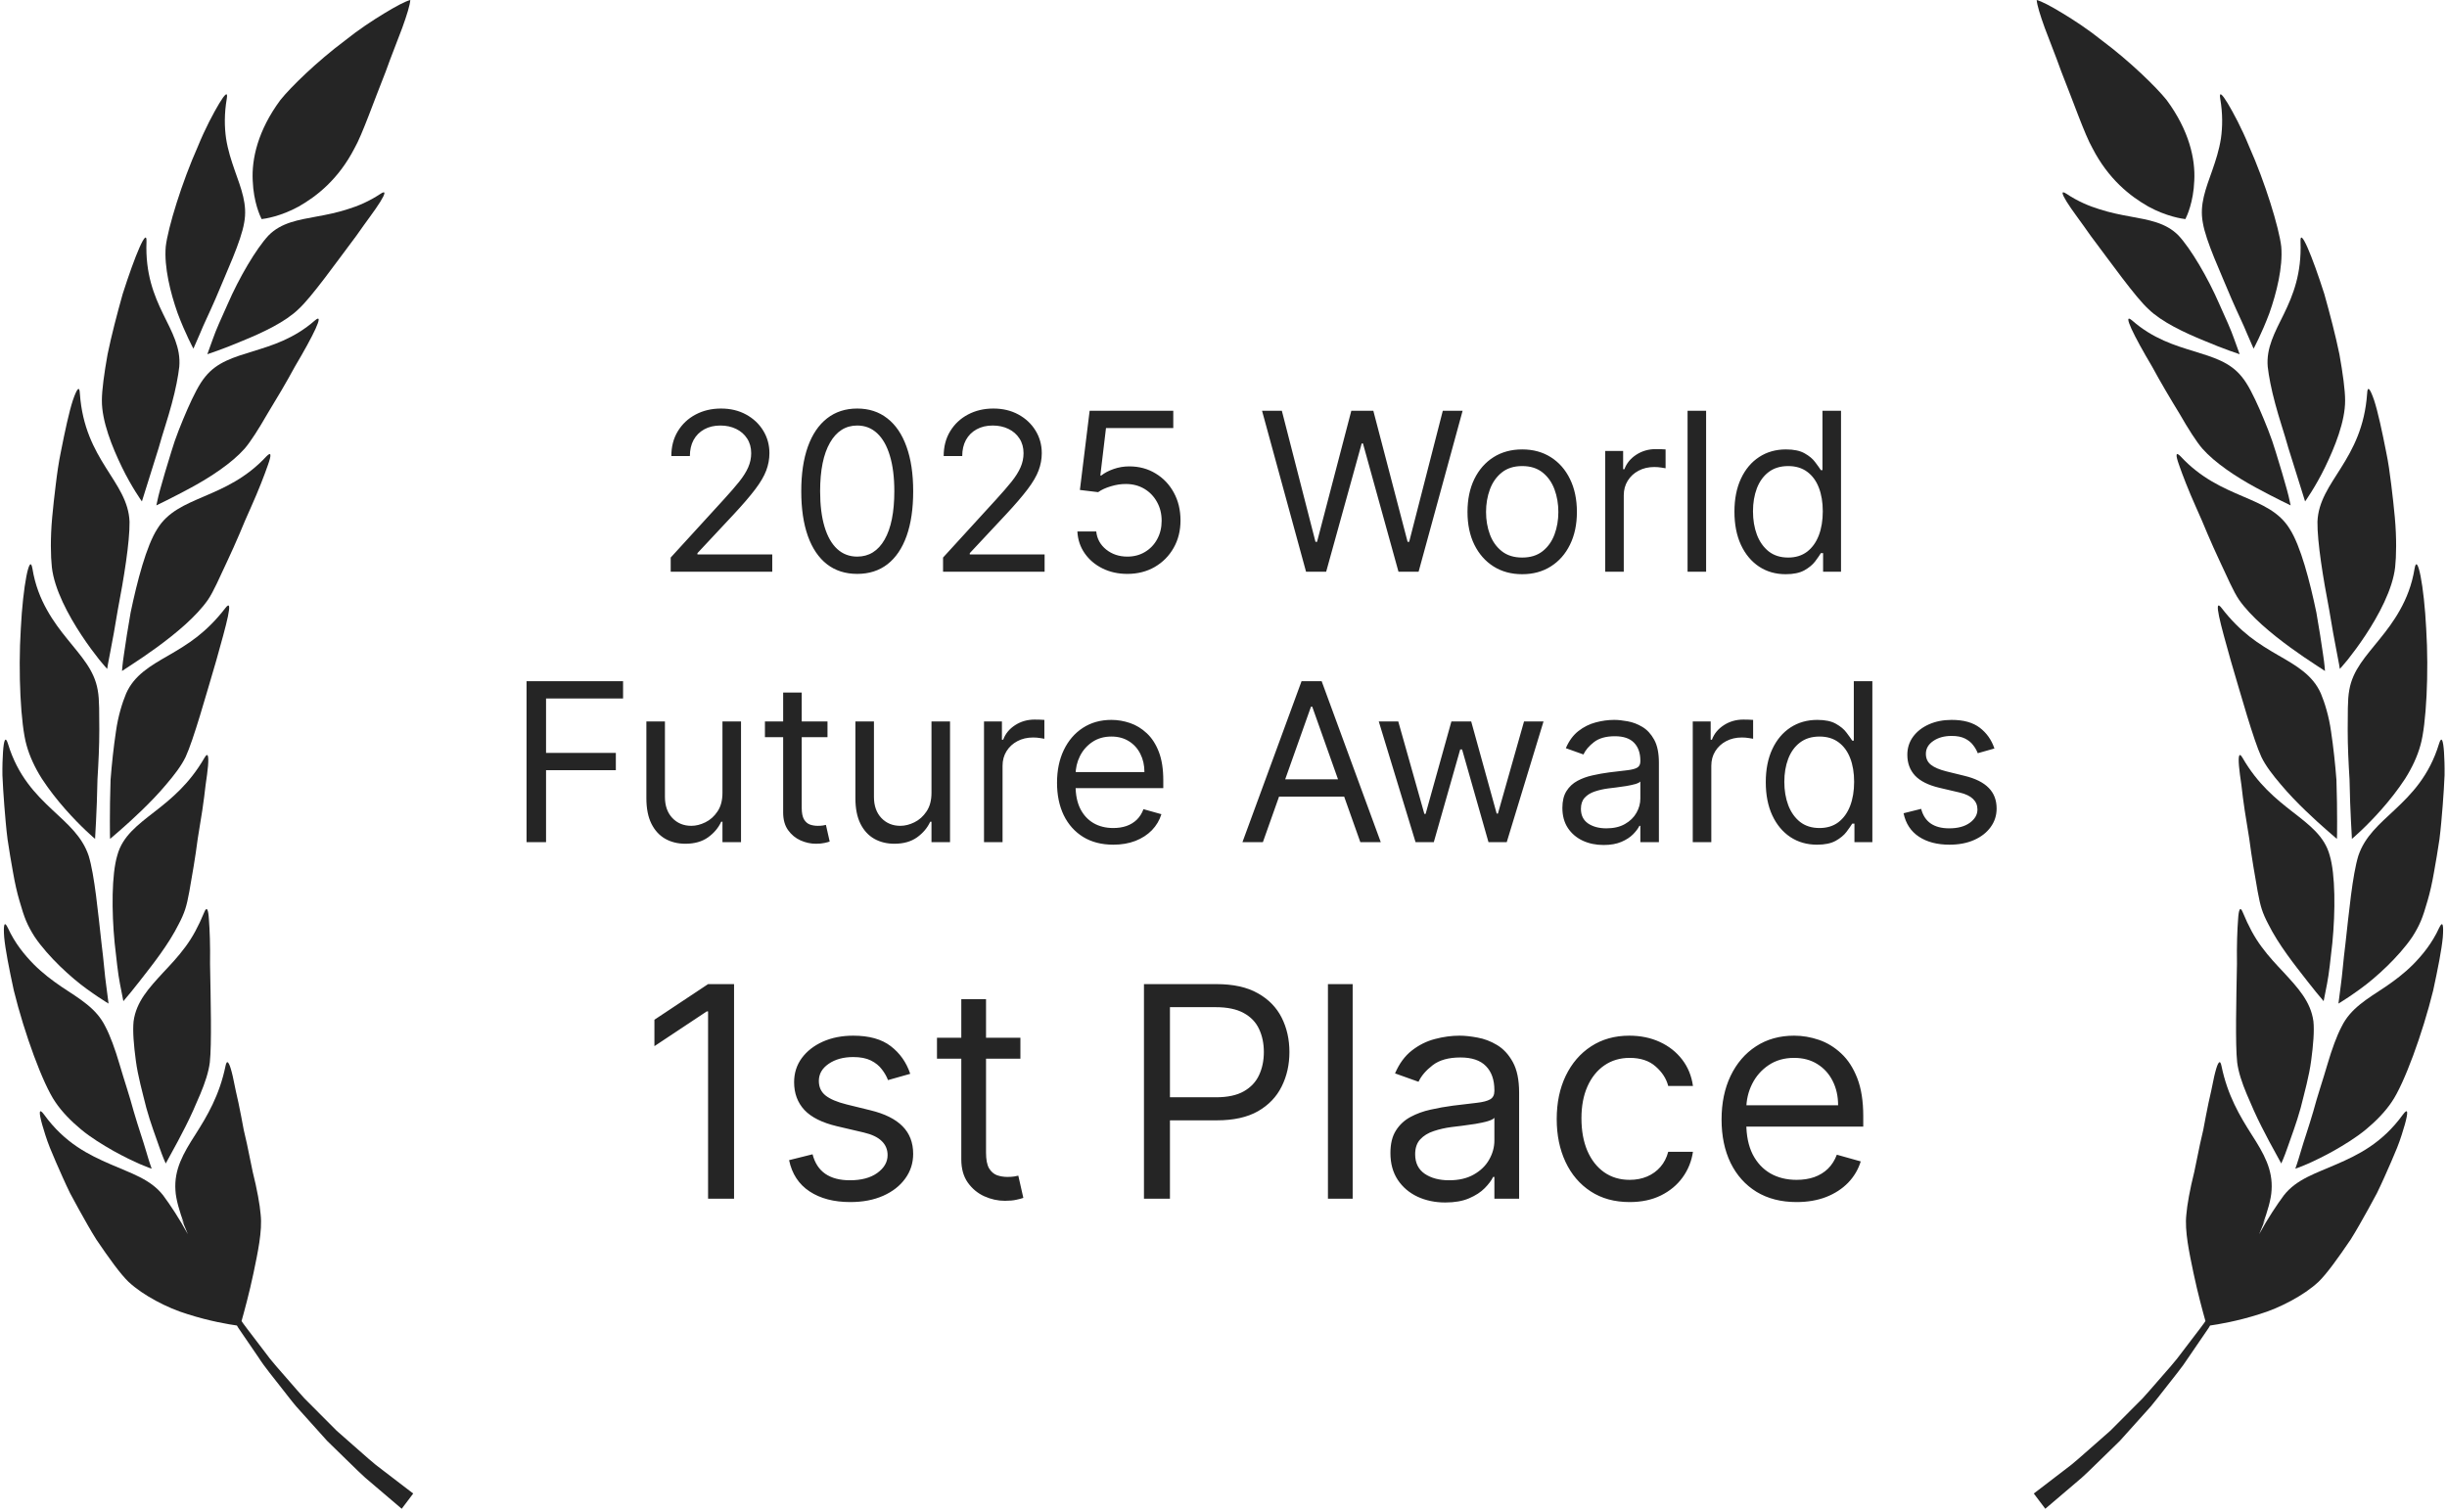 <svg width="398" height="246" viewBox="0 0 398 246" fill="none" xmlns="http://www.w3.org/2000/svg">
<g clip-path="url(#clip0_2_889)">
<path d="M36.677 173.423C35.684 178.214 33.709 181.529 31.77 184.577C29.802 187.635 28.303 190.251 28.534 193.624C28.609 195.121 29.194 197.047 29.959 199.167L29.38 198.003C29.809 198.99 30.195 199.846 30.55 200.766C29.146 198.189 27.635 195.935 26.534 194.45C24.458 191.79 21.283 190.863 17.938 189.381C14.568 187.913 10.568 186.02 7.167 181.309C6.304 180.142 6.306 180.963 6.865 182.958C7.16 183.951 7.533 185.248 8.115 186.704C8.71 188.159 9.416 189.793 10.186 191.5C10.578 192.352 10.961 193.229 11.397 194.098C11.864 194.956 12.334 195.825 12.803 196.69C13.764 198.406 14.7 200.107 15.677 201.649C17.736 204.693 19.58 207.241 20.891 208.511C22.128 209.664 23.684 210.703 25.348 211.599C27.011 212.495 28.765 213.255 30.555 213.795C34.074 214.918 37.206 215.439 38.533 215.628C38.533 215.628 38.613 215.762 38.765 216.014C38.929 216.257 39.172 216.612 39.481 217.065C40.101 217.97 40.986 219.265 42.047 220.818C43.06 222.411 44.48 224.089 45.92 225.954C46.655 226.874 47.38 227.856 48.184 228.799C49.011 229.72 49.851 230.655 50.691 231.59C51.534 232.527 52.375 233.465 53.204 234.387C54.091 235.253 54.964 236.106 55.809 236.93C57.512 238.567 59.048 240.163 60.529 241.343C63.413 243.799 65.337 245.437 65.337 245.437L67.208 242.958C67.208 242.958 65.241 241.452 62.292 239.194C60.773 238.111 59.196 236.622 57.435 235.1C56.563 234.331 55.66 233.536 54.742 232.727C53.88 231.862 53.004 230.983 52.127 230.103C51.249 229.222 50.371 228.341 49.507 227.474C48.676 226.576 47.904 225.652 47.132 224.778C45.607 223.013 44.123 221.407 43.038 219.884C41.904 218.397 40.959 217.157 40.298 216.288C39.62 215.43 39.288 214.901 39.288 214.901C39.709 213.406 40.548 210.344 41.232 207.093C41.908 203.832 42.697 200.238 42.395 197.577C42.273 196.042 41.814 193.458 41.1 190.616C40.801 189.168 40.484 187.628 40.165 186.08C39.99 185.317 39.815 184.553 39.642 183.798C39.497 183.03 39.354 182.273 39.215 181.535C38.934 180.062 38.642 178.683 38.356 177.478C38.084 176.266 37.91 175.192 37.689 174.4C37.276 172.806 36.903 172.242 36.677 173.423Z" fill="#252525"/>
<path d="M24.671 190.118C24.671 190.118 24.285 189.068 23.793 187.359C23.301 185.651 22.493 183.356 21.759 180.833C21.083 178.294 20.162 175.613 19.448 173.143C18.723 170.675 17.925 168.483 17.143 167.008C15.698 164.043 13.024 162.527 9.994 160.515C8.518 159.505 6.986 158.37 5.478 156.859C3.999 155.349 2.433 153.461 1.281 150.947C0.689 149.697 0.533 150.475 0.681 152.456C0.862 154.436 1.486 157.614 2.247 161.12C3.976 168.144 6.981 176.353 8.997 179.268C10.047 180.839 11.536 182.359 13.165 183.718C14.808 185.075 16.721 186.238 18.407 187.196C20.112 188.153 21.665 188.888 22.791 189.383C23.929 189.873 24.671 190.118 24.671 190.118Z" fill="#252525"/>
<path d="M33.203 148.441C32.277 150.676 31.323 152.467 30.139 154.048C28.986 155.622 27.712 156.962 26.526 158.221C24.231 160.724 22.161 162.925 21.725 166.15C21.566 167.749 21.755 170.017 22.093 172.528C22.422 175.04 23.177 177.722 23.802 180.235C24.487 182.732 25.356 184.969 25.921 186.62C26.486 188.273 26.957 189.268 26.957 189.268C26.957 189.268 27.316 188.611 27.899 187.542C28.503 186.458 29.315 184.961 30.153 183.294C31.006 181.621 31.812 179.809 32.571 177.994C33.339 176.173 33.931 174.393 34.128 172.814C34.45 169.852 34.27 162.645 34.162 156.778C34.211 153.813 34.108 151.201 33.981 149.581C33.888 147.955 33.64 147.337 33.203 148.441Z" fill="#252525"/>
<path d="M17.657 163.258C17.657 163.258 17.514 162.15 17.286 160.391C17.028 158.636 16.865 156.209 16.528 153.604C15.94 148.385 15.383 142.374 14.421 139.213C13.36 136.054 11.06 134.129 8.447 131.68C5.849 129.234 2.887 126.248 1.293 120.978C0.882 119.666 0.619 120.403 0.486 122.362C0.425 123.342 0.373 124.622 0.395 126.104C0.459 127.591 0.563 129.274 0.701 131.046C0.848 132.819 0.99 134.676 1.227 136.52C1.503 138.368 1.805 140.196 2.117 141.898C2.411 143.6 2.763 145.179 3.165 146.532C3.544 147.885 3.911 149.012 4.249 149.811C4.609 150.665 5.079 151.527 5.625 152.378C6.19 153.228 6.865 154.065 7.563 154.871C8.967 156.486 10.539 157.975 12.008 159.225C13.468 160.476 14.946 161.479 15.966 162.175C17.004 162.871 17.657 163.258 17.657 163.258Z" fill="#252525"/>
<path d="M33.225 123.328C30.79 127.527 27.871 129.929 25.133 132.055C22.412 134.179 19.919 136.019 19.083 139.13C18.148 142.241 18.145 148.228 18.646 153.388C18.939 155.963 19.175 158.351 19.515 160.067C19.851 161.784 20.064 162.865 20.064 162.865C20.064 162.865 20.548 162.286 21.333 161.345C22.12 160.396 23.11 159.09 24.278 157.597C25.435 156.103 26.651 154.442 27.685 152.783C28.207 151.952 28.665 151.124 29.079 150.307C29.514 149.486 29.873 148.681 30.125 147.907C30.362 147.182 30.588 146.184 30.798 145.006C30.987 143.83 31.222 142.465 31.485 141.005C31.73 139.548 31.957 137.997 32.16 136.446C32.41 134.89 32.662 133.326 32.901 131.842C33.121 130.36 33.303 128.96 33.437 127.724C33.613 126.487 33.773 125.413 33.835 124.589C33.972 122.943 33.813 122.286 33.225 123.328Z" fill="#252525"/>
<path d="M15.473 136.469C15.473 136.469 15.466 136.19 15.504 135.689C15.531 135.189 15.571 134.468 15.619 133.582C15.708 131.812 15.808 129.387 15.855 126.764C16.015 124.146 16.156 121.33 16.151 118.757C16.117 116.181 16.203 113.874 15.891 112.239C15.332 108.977 13.174 106.737 10.968 103.981C9.847 102.599 8.68 101.083 7.649 99.231C6.605 97.376 5.711 95.186 5.273 92.495C4.824 89.804 3.733 95.265 3.381 102.317C2.942 109.354 3.361 117.894 4.319 121.224C4.804 123.004 5.671 124.877 6.806 126.667C7.973 128.462 9.325 130.163 10.606 131.619C11.888 133.075 13.099 134.287 13.992 135.134C14.874 135.982 15.473 136.469 15.473 136.469Z" fill="#252525"/>
<path d="M36.637 98.939C35.138 100.881 33.625 102.36 32.087 103.572C30.54 104.782 28.956 105.72 27.454 106.594C24.411 108.337 21.834 109.842 20.519 112.805C19.896 114.29 19.203 116.495 18.857 119.003C18.48 121.505 18.181 124.281 17.982 126.869C17.895 129.462 17.873 131.862 17.872 133.612C17.876 134.486 17.881 135.2 17.882 135.693C17.881 136.187 17.912 136.463 17.912 136.463C17.912 136.463 18.487 135.966 19.422 135.161C20.356 134.346 21.628 133.206 22.979 131.903C24.331 130.599 25.763 129.131 27.014 127.633C28.298 126.132 29.49 124.599 30.196 123.124C31.476 120.35 33.469 113.227 35.182 107.422C36.815 101.601 38.103 97.021 36.637 98.939Z" fill="#252525"/>
<path d="M17.431 108.815C17.431 108.815 17.592 107.711 17.952 105.976C18.291 104.237 18.733 101.853 19.149 99.264C20.139 94.117 21.114 88.16 21.07 84.876C20.817 78.26 13.747 74.976 12.989 63.996C12.926 62.641 12.483 63.281 11.852 65.116C11.249 66.959 10.581 70.037 9.906 73.471C9.545 75.182 9.289 77.014 9.069 78.837C8.841 80.658 8.643 82.469 8.487 84.165C8.175 87.557 8.247 90.549 8.432 92.24C8.829 95.863 11.136 100.123 13.264 103.34C14.328 104.953 15.358 106.321 16.121 107.283C16.905 108.249 17.431 108.815 17.431 108.815Z" fill="#252525"/>
<path d="M25.588 86.031C23.812 88.779 22.303 94.574 21.243 99.656C20.79 102.212 20.428 104.586 20.179 106.319C19.907 108.05 19.846 109.154 19.846 109.154C19.846 109.154 20.474 108.742 21.493 108.071C22.535 107.395 23.955 106.441 25.479 105.332C28.533 103.104 31.937 100.294 33.829 97.561C34.716 96.276 35.743 93.883 37.024 91.157C37.663 89.793 38.316 88.335 38.944 86.865C39.564 85.392 40.171 83.912 40.816 82.524C42.063 79.74 43.035 77.217 43.579 75.634C44.148 74.059 44.168 73.378 43.323 74.248C36.73 81.353 28.962 80.501 25.588 86.031Z" fill="#252525"/>
<path d="M23.081 81.569C23.081 81.569 24.331 77.574 25.803 72.875C26.459 70.499 27.329 68 27.941 65.668C28.574 63.342 28.988 61.191 29.158 59.664C29.428 56.583 28.004 54.077 26.515 51.045C25.042 48.019 23.631 44.516 23.825 39.35C23.943 36.781 21.942 41.591 19.95 47.837C19.063 51.002 18.141 54.503 17.499 57.626C16.934 60.776 16.568 63.518 16.572 65.116C16.54 68.522 18.258 72.753 19.823 75.978C21.387 79.213 23.081 81.569 23.081 81.569Z" fill="#252525"/>
<path d="M51.205 52.142C47.78 55.134 44.208 56.204 41.112 57.155C38.031 58.113 35.298 58.894 33.384 61.284C32.395 62.465 31.452 64.389 30.485 66.567C29.541 68.753 28.536 71.183 27.851 73.524C27.12 75.851 26.495 78.019 26.053 79.604C25.818 80.392 25.694 81.053 25.587 81.505C25.488 81.96 25.432 82.213 25.432 82.213C25.432 82.213 27.968 81.01 31.114 79.305C34.267 77.593 37.721 75.325 39.796 72.973C40.751 71.862 42.089 69.767 43.495 67.315C44.978 64.892 46.611 62.145 47.971 59.625C50.903 54.681 52.914 50.673 51.205 52.142Z" fill="#252525"/>
<path d="M31.458 56.717C31.458 56.717 31.864 55.785 32.51 54.306C33.108 52.807 34.095 50.825 35.042 48.629C36.874 44.21 39.214 39.237 39.712 36.241C40.279 33.28 39.247 30.739 38.156 27.648C37.622 26.109 37.067 24.43 36.77 22.528C36.504 20.641 36.466 18.514 36.886 16.041C37.094 14.813 36.578 15.296 35.661 16.815C34.757 18.338 33.387 20.861 32.184 23.825C29.578 29.666 27.316 37.044 26.958 40.114C26.671 43.449 27.725 47.655 28.888 50.944C30.135 54.276 31.458 56.717 31.458 56.717Z" fill="#252525"/>
<path d="M43.675 38.303C41.671 40.448 38.892 45.163 37.01 49.51C36.039 51.67 35.125 53.661 34.606 55.175C34.062 56.679 33.72 57.626 33.72 57.626C33.72 57.626 36.349 56.767 39.478 55.43C42.698 54.121 46.419 52.374 48.563 50.278C50.673 48.349 54.619 42.791 57.961 38.349C59.545 36.066 61.064 34.117 61.857 32.815C62.661 31.522 62.81 30.917 61.896 31.524C60.055 32.747 58.247 33.516 56.505 34.045C54.792 34.596 53.17 34.921 51.617 35.201C48.535 35.776 45.749 36.192 43.675 38.303Z" fill="#252525"/>
<path d="M42.553 35.643C43.108 35.581 45.641 35.211 48.598 33.589C51.51 31.924 55.044 29.195 57.677 24.082C58.904 21.936 60.748 16.631 62.747 11.609C63.662 9.036 64.666 6.589 65.423 4.538C66.171 2.481 66.676 0.827 66.737 1.52588e-05C65.954 0.199 64.44 0.991 62.532 2.154C60.619 3.31 58.303 4.831 56.114 6.592C51.564 9.986 47.293 14.166 45.613 16.256C41.927 21.233 40.913 25.881 41.105 29.387C41.235 32.877 42.305 35.151 42.553 35.643Z" fill="#252525"/>
<path d="M361.323 173.423C362.316 178.214 364.291 181.529 366.23 184.577C368.198 187.635 369.697 190.251 369.466 193.624C369.391 195.121 368.806 197.047 368.041 199.167L368.62 198.003C368.191 198.99 367.805 199.846 367.45 200.766C368.853 198.189 370.365 195.935 371.467 194.45C373.542 191.79 376.717 190.863 380.062 189.381C383.432 187.913 387.432 186.02 390.833 181.309C391.696 180.142 391.694 180.963 391.135 182.958C390.84 183.951 390.467 185.248 389.885 186.704C389.29 188.159 388.584 189.793 387.814 191.5C387.422 192.352 387.039 193.229 386.603 194.098C386.136 194.956 385.666 195.825 385.197 196.69C384.236 198.406 383.3 200.107 382.323 201.649C380.264 204.693 378.42 207.241 377.109 208.511C375.872 209.664 374.316 210.703 372.652 211.599C370.989 212.495 369.235 213.255 367.445 213.795C363.926 214.918 360.794 215.439 359.467 215.628C359.467 215.628 359.387 215.762 359.235 216.014C359.071 216.257 358.828 216.612 358.519 217.065C357.899 217.97 357.014 219.265 355.953 220.818C354.94 222.411 353.52 224.089 352.08 225.954C351.345 226.874 350.619 227.856 349.816 228.799C348.989 229.72 348.149 230.655 347.308 231.59C346.466 232.527 345.625 233.465 344.796 234.387C343.909 235.253 343.036 236.106 342.191 236.93C340.488 238.567 338.952 240.163 337.471 241.343C334.587 243.799 332.663 245.437 332.663 245.437L330.792 242.958C330.792 242.958 332.759 241.452 335.708 239.194C337.227 238.111 338.804 236.622 340.565 235.1C341.437 234.331 342.34 233.536 343.258 232.727C344.12 231.862 344.996 230.983 345.873 230.103C346.751 229.222 347.629 228.341 348.493 227.474C349.324 226.576 350.096 225.652 350.868 224.778C352.393 223.013 353.878 221.407 354.962 219.884C356.096 218.397 357.041 217.157 357.702 216.288C358.38 215.43 358.712 214.901 358.712 214.901C358.291 213.406 357.452 210.344 356.768 207.093C356.092 203.832 355.303 200.238 355.605 197.577C355.727 196.042 356.186 193.458 356.9 190.616C357.199 189.168 357.516 187.628 357.835 186.08C358.009 185.317 358.185 184.553 358.358 183.798C358.503 183.03 358.646 182.273 358.785 181.535C359.066 180.062 359.358 178.683 359.644 177.478C359.916 176.266 360.09 175.192 360.311 174.4C360.724 172.806 361.097 172.242 361.323 173.423Z" fill="#252525"/>
<path d="M373.329 190.118C373.329 190.118 373.715 189.068 374.207 187.359C374.699 185.651 375.507 183.356 376.241 180.833C376.917 178.294 377.838 175.613 378.552 173.143C379.277 170.675 380.075 168.483 380.857 167.008C382.302 164.043 384.977 162.527 388.006 160.515C389.482 159.505 391.014 158.37 392.522 156.859C394.001 155.349 395.567 153.461 396.719 150.947C397.311 149.697 397.467 150.475 397.319 152.456C397.138 154.436 396.514 157.614 395.753 161.12C394.024 168.144 391.019 176.353 389.003 179.268C387.953 180.839 386.464 182.359 384.835 183.718C383.192 185.075 381.279 186.238 379.593 187.196C377.888 188.153 376.335 188.888 375.209 189.383C374.071 189.873 373.329 190.118 373.329 190.118Z" fill="#252525"/>
<path d="M364.797 148.441C365.723 150.676 366.677 152.467 367.861 154.048C369.014 155.622 370.288 156.962 371.474 158.221C373.769 160.724 375.839 162.925 376.275 166.15C376.434 167.749 376.245 170.017 375.907 172.528C375.578 175.04 374.823 177.722 374.198 180.235C373.513 182.732 372.644 184.969 372.079 186.62C371.514 188.273 371.043 189.268 371.043 189.268C371.043 189.268 370.684 188.611 370.101 187.542C369.497 186.458 368.685 184.961 367.847 183.294C366.994 181.621 366.188 179.809 365.43 177.994C364.661 176.173 364.069 174.393 363.872 172.814C363.55 169.852 363.73 162.645 363.838 156.778C363.789 153.813 363.892 151.201 364.019 149.581C364.112 147.955 364.36 147.337 364.797 148.441Z" fill="#252525"/>
<path d="M380.343 163.258C380.343 163.258 380.486 162.15 380.714 160.391C380.972 158.636 381.135 156.209 381.472 153.604C382.06 148.385 382.617 142.374 383.579 139.213C384.64 136.054 386.94 134.129 389.553 131.68C392.151 129.234 395.113 126.248 396.707 120.978C397.118 119.666 397.381 120.403 397.514 122.362C397.575 123.342 397.627 124.622 397.605 126.104C397.541 127.591 397.437 129.274 397.299 131.046C397.152 132.819 397.01 134.676 396.773 136.52C396.497 138.368 396.195 140.196 395.883 141.898C395.589 143.6 395.237 145.179 394.835 146.532C394.456 147.885 394.089 149.012 393.751 149.811C393.391 150.665 392.921 151.527 392.375 152.378C391.81 153.228 391.135 154.065 390.437 154.871C389.033 156.486 387.461 157.975 385.992 159.225C384.532 160.476 383.054 161.479 382.035 162.175C380.996 162.871 380.343 163.258 380.343 163.258Z" fill="#252525"/>
<path d="M364.774 123.328C367.21 127.527 370.129 129.929 372.867 132.055C375.588 134.179 378.081 136.019 378.917 139.13C379.852 142.241 379.855 148.228 379.354 153.388C379.061 155.963 378.825 158.351 378.485 160.067C378.149 161.784 377.935 162.865 377.935 162.865C377.935 162.865 377.452 162.286 376.667 161.345C375.88 160.396 374.891 159.09 373.722 157.597C372.565 156.103 371.349 154.442 370.315 152.783C369.793 151.952 369.335 151.124 368.921 150.307C368.486 149.486 368.127 148.681 367.875 147.907C367.638 147.182 367.412 146.184 367.202 145.006C367.013 143.83 366.778 142.465 366.515 141.005C366.27 139.548 366.043 137.997 365.84 136.446C365.59 134.89 365.338 133.326 365.099 131.842C364.879 130.36 364.697 128.96 364.563 127.724C364.387 126.487 364.227 125.413 364.165 124.589C364.028 122.943 364.187 122.286 364.774 123.328Z" fill="#252525"/>
<path d="M382.527 136.469C382.527 136.469 382.534 136.19 382.496 135.689C382.469 135.189 382.429 134.468 382.381 133.582C382.292 131.812 382.192 129.387 382.145 126.764C381.984 124.146 381.844 121.33 381.849 118.757C381.883 116.181 381.797 113.874 382.109 112.239C382.668 108.977 384.826 106.737 387.032 103.981C388.153 102.599 389.32 101.083 390.351 99.231C391.395 97.376 392.289 95.186 392.727 92.495C393.176 89.804 394.267 95.265 394.619 102.317C395.058 109.354 394.639 117.894 393.681 121.224C393.196 123.004 392.329 124.877 391.194 126.667C390.027 128.462 388.675 130.163 387.394 131.619C386.112 133.075 384.901 134.287 384.008 135.134C383.126 135.982 382.527 136.469 382.527 136.469Z" fill="#252525"/>
<path d="M361.363 98.939C362.862 100.881 364.375 102.36 365.913 103.572C367.46 104.782 369.044 105.72 370.545 106.594C373.589 108.337 376.166 109.842 377.481 112.805C378.104 114.29 378.796 116.495 379.143 119.003C379.52 121.505 379.819 124.281 380.018 126.869C380.105 129.462 380.127 131.862 380.128 133.612C380.124 134.486 380.119 135.2 380.118 135.693C380.119 136.187 380.088 136.463 380.088 136.463C380.088 136.463 379.513 135.966 378.578 135.161C377.644 134.346 376.372 133.206 375.021 131.903C373.669 130.599 372.237 129.131 370.986 127.633C369.702 126.132 368.51 124.599 367.804 123.124C366.524 120.35 364.531 113.227 362.818 107.422C361.185 101.601 359.897 97.021 361.363 98.939Z" fill="#252525"/>
<path d="M380.569 108.815C380.569 108.815 380.408 107.711 380.048 105.976C379.709 104.237 379.267 101.853 378.851 99.264C377.861 94.117 376.886 88.16 376.93 84.876C377.183 78.26 384.253 74.976 385.011 63.996C385.074 62.641 385.517 63.281 386.148 65.116C386.751 66.959 387.419 70.037 388.094 73.471C388.455 75.182 388.711 77.014 388.931 78.837C389.159 80.658 389.357 82.469 389.513 84.165C389.825 87.557 389.753 90.549 389.568 92.24C389.171 95.863 386.864 100.123 384.736 103.34C383.672 104.953 382.642 106.321 381.879 107.283C381.095 108.249 380.569 108.815 380.569 108.815Z" fill="#252525"/>
<path d="M372.412 86.031C374.188 88.779 375.697 94.574 376.757 99.656C377.21 102.212 377.572 104.586 377.821 106.319C378.093 108.05 378.154 109.154 378.154 109.154C378.154 109.154 377.526 108.742 376.507 108.071C375.465 107.395 374.045 106.441 372.521 105.332C369.467 103.104 366.063 100.294 364.171 97.561C363.284 96.276 362.257 93.883 360.976 91.157C360.336 89.793 359.684 88.335 359.056 86.865C358.436 85.392 357.829 83.912 357.184 82.524C355.937 79.74 354.965 77.217 354.421 75.634C353.852 74.059 353.832 73.378 354.677 74.248C361.27 81.353 369.038 80.501 372.412 86.031Z" fill="#252525"/>
<path d="M374.919 81.569C374.919 81.569 373.669 77.574 372.197 72.875C371.541 70.499 370.671 68 370.059 65.668C369.426 63.342 369.012 61.191 368.842 59.664C368.572 56.583 369.996 54.077 371.485 51.045C372.958 48.019 374.368 44.516 374.175 39.35C374.057 36.781 376.058 41.591 378.05 47.837C378.937 51.002 379.859 54.503 380.501 57.626C381.066 60.776 381.432 63.518 381.428 65.116C381.46 68.522 379.742 72.753 378.177 75.978C376.613 79.213 374.919 81.569 374.919 81.569Z" fill="#252525"/>
<path d="M346.795 52.142C350.22 55.134 353.792 56.204 356.888 57.155C359.969 58.113 362.702 58.894 364.616 61.284C365.605 62.465 366.548 64.389 367.515 66.567C368.459 68.753 369.464 71.183 370.149 73.524C370.88 75.851 371.505 78.019 371.947 79.604C372.182 80.392 372.306 81.053 372.413 81.505C372.512 81.96 372.568 82.213 372.568 82.213C372.568 82.213 370.032 81.01 366.885 79.305C363.733 77.593 360.279 75.325 358.204 72.973C357.249 71.862 355.911 69.767 354.505 67.315C353.022 64.892 351.389 62.145 350.029 59.625C347.097 54.681 345.086 50.673 346.795 52.142Z" fill="#252525"/>
<path d="M366.542 56.717C366.542 56.717 366.136 55.785 365.49 54.306C364.892 52.807 363.905 50.825 362.958 48.629C361.126 44.21 358.786 39.237 358.288 36.241C357.721 33.28 358.753 30.739 359.844 27.648C360.378 26.109 360.933 24.43 361.23 22.528C361.496 20.641 361.534 18.514 361.115 16.041C360.906 14.813 361.422 15.296 362.339 16.815C363.243 18.338 364.613 20.861 365.816 23.825C368.422 29.666 370.684 37.044 371.042 40.114C371.329 43.449 370.275 47.655 369.112 50.944C367.865 54.276 366.542 56.717 366.542 56.717Z" fill="#252525"/>
<path d="M354.325 38.303C356.329 40.448 359.108 45.163 360.99 49.51C361.961 51.67 362.875 53.661 363.394 55.175C363.938 56.679 364.28 57.626 364.28 57.626C364.28 57.626 361.651 56.767 358.521 55.43C355.302 54.121 351.581 52.374 349.437 50.278C347.327 48.349 343.381 42.791 340.039 38.349C338.455 36.066 336.936 34.117 336.143 32.815C335.339 31.522 335.19 30.917 336.104 31.524C337.945 32.747 339.753 33.516 341.495 34.045C343.208 34.596 344.83 34.921 346.383 35.201C349.465 35.776 352.251 36.192 354.325 38.303Z" fill="#252525"/>
<path d="M355.447 35.643C354.892 35.581 352.359 35.211 349.402 33.589C346.49 31.924 342.956 29.195 340.323 24.082C339.096 21.936 337.253 16.631 335.253 11.609C334.338 9.036 333.334 6.589 332.577 4.538C331.829 2.481 331.324 0.827 331.263 1.52588e-05C332.046 0.199 333.56 0.991 335.468 2.154C337.381 3.31 339.697 4.831 341.886 6.592C346.436 9.986 350.707 14.166 352.387 16.256C356.073 21.233 357.087 25.881 356.895 29.387C356.765 32.877 355.695 35.151 355.447 35.643Z" fill="#252525"/>
<path d="M109.089 93V90.699L117.731 81.239C118.745 80.131 119.581 79.168 120.237 78.349C120.893 77.523 121.379 76.747 121.694 76.023C122.018 75.29 122.18 74.523 122.18 73.722C122.18 72.801 121.958 72.004 121.515 71.331C121.081 70.658 120.484 70.138 119.725 69.771C118.967 69.405 118.115 69.222 117.169 69.222C116.163 69.222 115.285 69.43 114.535 69.848C113.794 70.257 113.218 70.832 112.809 71.574C112.409 72.315 112.208 73.185 112.208 74.182H109.191C109.191 72.648 109.545 71.301 110.252 70.142C110.96 68.983 111.923 68.079 113.142 67.432C114.369 66.784 115.745 66.46 117.271 66.46C118.805 66.46 120.164 66.784 121.349 67.432C122.534 68.079 123.463 68.953 124.136 70.053C124.809 71.152 125.146 72.375 125.146 73.722C125.146 74.685 124.971 75.626 124.622 76.547C124.281 77.459 123.684 78.477 122.832 79.602C121.988 80.719 120.816 82.082 119.316 83.693L113.436 89.983V90.188H125.606V93H109.089ZM139.426 93.358C137.5 93.358 135.859 92.834 134.504 91.785C133.149 90.729 132.113 89.199 131.397 87.196C130.681 85.185 130.324 82.756 130.324 79.909C130.324 77.079 130.681 74.663 131.397 72.66C132.122 70.649 133.162 69.115 134.517 68.058C135.88 66.993 137.517 66.46 139.426 66.46C141.335 66.46 142.967 66.993 144.322 68.058C145.686 69.115 146.725 70.649 147.441 72.66C148.166 74.663 148.528 77.079 148.528 79.909C148.528 82.756 148.17 85.185 147.454 87.196C146.738 89.199 145.703 90.729 144.348 91.785C142.993 92.834 141.352 93.358 139.426 93.358ZM139.426 90.546C141.335 90.546 142.818 89.625 143.875 87.784C144.931 85.943 145.46 83.318 145.46 79.909C145.46 77.642 145.217 75.712 144.731 74.118C144.254 72.524 143.564 71.31 142.66 70.474C141.765 69.639 140.687 69.222 139.426 69.222C137.534 69.222 136.055 70.155 134.99 72.021C133.924 73.879 133.392 76.508 133.392 79.909C133.392 82.176 133.63 84.102 134.108 85.688C134.585 87.273 135.271 88.479 136.166 89.305C137.069 90.132 138.156 90.546 139.426 90.546ZM153.386 93V90.699L162.028 81.239C163.042 80.131 163.877 79.168 164.534 78.349C165.19 77.523 165.676 76.747 165.991 76.023C166.315 75.29 166.477 74.523 166.477 73.722C166.477 72.801 166.255 72.004 165.812 71.331C165.377 70.658 164.781 70.138 164.022 69.771C163.264 69.405 162.412 69.222 161.466 69.222C160.46 69.222 159.582 69.43 158.832 69.848C158.091 70.257 157.515 70.832 157.106 71.574C156.706 72.315 156.505 73.185 156.505 74.182H153.488C153.488 72.648 153.842 71.301 154.549 70.142C155.257 68.983 156.22 68.079 157.439 67.432C158.666 66.784 160.042 66.46 161.568 66.46C163.102 66.46 164.461 66.784 165.646 67.432C166.831 68.079 167.76 68.953 168.433 70.053C169.106 71.152 169.443 72.375 169.443 73.722C169.443 74.685 169.268 75.626 168.919 76.547C168.578 77.459 167.981 78.477 167.129 79.602C166.285 80.719 165.113 82.082 163.613 83.693L157.733 89.983V90.188H169.903V93H153.386ZM183.365 93.358C181.865 93.358 180.514 93.06 179.312 92.463C178.11 91.867 177.147 91.048 176.423 90.008C175.699 88.969 175.302 87.784 175.234 86.454H178.302C178.422 87.639 178.958 88.619 179.913 89.395C180.876 90.162 182.027 90.546 183.365 90.546C184.439 90.546 185.393 90.294 186.228 89.791C187.072 89.288 187.733 88.598 188.21 87.72C188.696 86.834 188.939 85.832 188.939 84.716C188.939 83.574 188.687 82.555 188.184 81.66C187.69 80.757 187.008 80.046 186.139 79.526C185.27 79.006 184.277 78.742 183.16 78.733C182.359 78.724 181.537 78.848 180.693 79.104C179.849 79.351 179.154 79.671 178.609 80.062L175.643 79.704L177.228 66.818H190.831V69.631H179.887L178.967 77.352H179.12C179.657 76.926 180.331 76.572 181.14 76.291C181.95 76.01 182.794 75.869 183.672 75.869C185.274 75.869 186.701 76.253 187.954 77.02C189.216 77.778 190.204 78.818 190.92 80.139C191.645 81.46 192.007 82.969 192.007 84.665C192.007 86.335 191.632 87.827 190.882 89.139C190.14 90.443 189.118 91.474 187.814 92.233C186.51 92.983 185.027 93.358 183.365 93.358ZM212.426 93L205.267 66.818H208.489L213.96 88.142H214.216L219.79 66.818H223.369L228.943 88.142H229.199L234.67 66.818H237.892L230.733 93H227.46L221.682 72.136H221.477L215.699 93H212.426ZM247.582 93.409C245.81 93.409 244.254 92.987 242.916 92.144C241.587 91.3 240.547 90.119 239.797 88.602C239.055 87.085 238.685 85.312 238.685 83.284C238.685 81.239 239.055 79.453 239.797 77.928C240.547 76.402 241.587 75.217 242.916 74.374C244.254 73.53 245.81 73.108 247.582 73.108C249.355 73.108 250.906 73.53 252.236 74.374C253.574 75.217 254.614 76.402 255.355 77.928C256.105 79.453 256.48 81.239 256.48 83.284C256.48 85.312 256.105 87.085 255.355 88.602C254.614 90.119 253.574 91.3 252.236 92.144C250.906 92.987 249.355 93.409 247.582 93.409ZM247.582 90.699C248.929 90.699 250.037 90.354 250.906 89.663C251.776 88.973 252.419 88.065 252.837 86.94C253.254 85.815 253.463 84.597 253.463 83.284C253.463 81.972 253.254 80.749 252.837 79.615C252.419 78.481 251.776 77.565 250.906 76.867C250.037 76.168 248.929 75.818 247.582 75.818C246.236 75.818 245.128 76.168 244.259 76.867C243.389 77.565 242.746 78.481 242.328 79.615C241.911 80.749 241.702 81.972 241.702 83.284C241.702 84.597 241.911 85.815 242.328 86.94C242.746 88.065 243.389 88.973 244.259 89.663C245.128 90.354 246.236 90.699 247.582 90.699ZM261.086 93V73.364H264V76.329H264.205C264.563 75.358 265.211 74.57 266.148 73.965C267.086 73.359 268.142 73.057 269.319 73.057C269.54 73.057 269.817 73.061 270.15 73.07C270.482 73.078 270.733 73.091 270.904 73.108V76.176C270.801 76.151 270.567 76.112 270.201 76.061C269.843 76.001 269.463 75.972 269.063 75.972C268.108 75.972 267.256 76.172 266.506 76.572C265.765 76.965 265.176 77.51 264.742 78.209C264.316 78.899 264.103 79.688 264.103 80.574V93H261.086ZM277.497 66.818V93H274.48V66.818H277.497ZM290.438 93.409C288.801 93.409 287.357 92.996 286.104 92.169C284.851 91.334 283.871 90.158 283.164 88.641C282.456 87.115 282.103 85.312 282.103 83.233C282.103 81.171 282.456 79.381 283.164 77.864C283.871 76.347 284.855 75.175 286.117 74.348C287.378 73.521 288.836 73.108 290.489 73.108C291.767 73.108 292.777 73.321 293.519 73.747C294.269 74.165 294.84 74.642 295.232 75.179C295.632 75.707 295.944 76.142 296.165 76.483H296.421V66.818H299.438V93H296.523V89.983H296.165C295.944 90.341 295.628 90.793 295.219 91.338C294.81 91.875 294.226 92.356 293.468 92.783C292.709 93.2 291.699 93.409 290.438 93.409ZM290.847 90.699C292.057 90.699 293.08 90.383 293.915 89.753C294.75 89.114 295.385 88.231 295.82 87.106C296.255 85.973 296.472 84.665 296.472 83.182C296.472 81.716 296.259 80.433 295.833 79.334C295.407 78.226 294.776 77.365 293.941 76.751C293.105 76.129 292.074 75.818 290.847 75.818C289.569 75.818 288.503 76.146 287.651 76.803C286.807 77.45 286.172 78.332 285.746 79.449C285.328 80.557 285.12 81.801 285.12 83.182C285.12 84.579 285.333 85.849 285.759 86.992C286.194 88.125 286.833 89.028 287.676 89.702C288.529 90.367 289.586 90.699 290.847 90.699ZM85.643 137V110.818H101.342V113.631H88.814V122.477H100.166V125.29H88.814V137H85.643ZM117.507 128.972V117.364H120.525V137H117.507V133.676H117.303C116.843 134.673 116.127 135.521 115.155 136.22C114.184 136.911 112.956 137.256 111.473 137.256C110.246 137.256 109.155 136.987 108.201 136.45C107.246 135.905 106.496 135.087 105.951 133.996C105.405 132.896 105.132 131.511 105.132 129.841V117.364H108.15V129.636C108.15 131.068 108.55 132.21 109.351 133.062C110.161 133.915 111.192 134.341 112.445 134.341C113.195 134.341 113.958 134.149 114.733 133.766C115.517 133.382 116.174 132.794 116.702 132.001C117.239 131.209 117.507 130.199 117.507 128.972ZM134.59 117.364V119.92H124.414V117.364H134.59ZM127.38 112.659H130.397V131.375C130.397 132.227 130.521 132.866 130.768 133.293C131.023 133.71 131.347 133.991 131.739 134.136C132.14 134.273 132.562 134.341 133.005 134.341C133.337 134.341 133.61 134.324 133.823 134.29C134.036 134.247 134.207 134.213 134.335 134.188L134.948 136.898C134.744 136.974 134.458 137.051 134.092 137.128C133.725 137.213 133.261 137.256 132.698 137.256C131.846 137.256 131.011 137.072 130.192 136.706C129.383 136.339 128.71 135.781 128.173 135.031C127.644 134.281 127.38 133.335 127.38 132.193V112.659ZM151.504 128.972V117.364H154.521V137H151.504V133.676H151.299C150.839 134.673 150.123 135.521 149.151 136.22C148.18 136.911 146.952 137.256 145.469 137.256C144.242 137.256 143.151 136.987 142.197 136.45C141.242 135.905 140.492 135.087 139.947 133.996C139.401 132.896 139.129 131.511 139.129 129.841V117.364H142.146V129.636C142.146 131.068 142.546 132.21 143.347 133.062C144.157 133.915 145.188 134.341 146.441 134.341C147.191 134.341 147.954 134.149 148.729 133.766C149.513 133.382 150.17 132.794 150.698 132.001C151.235 131.209 151.504 130.199 151.504 128.972ZM160.047 137V117.364H162.961V120.33H163.166C163.524 119.358 164.172 118.57 165.109 117.964C166.047 117.359 167.103 117.057 168.279 117.057C168.501 117.057 168.778 117.061 169.11 117.07C169.443 117.078 169.694 117.091 169.865 117.108V120.176C169.762 120.151 169.528 120.112 169.162 120.061C168.804 120.001 168.424 119.972 168.024 119.972C167.069 119.972 166.217 120.172 165.467 120.572C164.725 120.964 164.137 121.51 163.703 122.209C163.277 122.899 163.064 123.687 163.064 124.574V137H160.047ZM181.076 137.409C179.184 137.409 177.552 136.991 176.18 136.156C174.816 135.312 173.764 134.136 173.022 132.628C172.289 131.111 171.923 129.347 171.923 127.335C171.923 125.324 172.289 123.551 173.022 122.017C173.764 120.474 174.795 119.273 176.116 118.412C177.446 117.543 178.997 117.108 180.77 117.108C181.792 117.108 182.802 117.278 183.799 117.619C184.797 117.96 185.704 118.514 186.522 119.281C187.341 120.04 187.993 121.045 188.478 122.298C188.964 123.551 189.207 125.094 189.207 126.926V128.205H174.071V125.597H186.139C186.139 124.489 185.917 123.5 185.474 122.631C185.039 121.761 184.417 121.075 183.608 120.572C182.806 120.07 181.86 119.818 180.77 119.818C179.568 119.818 178.528 120.116 177.65 120.713C176.781 121.301 176.112 122.068 175.643 123.014C175.174 123.96 174.94 124.974 174.94 126.057V127.795C174.94 129.278 175.196 130.536 175.707 131.567C176.227 132.589 176.947 133.369 177.868 133.906C178.788 134.435 179.858 134.699 181.076 134.699C181.869 134.699 182.585 134.588 183.224 134.366C183.872 134.136 184.43 133.795 184.899 133.344C185.368 132.884 185.73 132.312 185.985 131.631L188.9 132.449C188.593 133.438 188.078 134.307 187.353 135.057C186.629 135.798 185.734 136.378 184.669 136.795C183.603 137.205 182.406 137.409 181.076 137.409ZM205.404 137H202.081L211.694 110.818H214.967L224.581 137H221.257L213.433 114.96H213.228L205.404 137ZM206.632 126.773H220.029V129.585H206.632V126.773ZM230.238 137L224.255 117.364H227.425L231.669 132.398H231.874L236.067 117.364H239.289L243.431 132.347H243.635L247.88 117.364H251.05L245.067 137H242.101L237.806 121.915H237.499L233.203 137H230.238ZM260.817 137.46C259.573 137.46 258.444 137.226 257.429 136.757C256.415 136.28 255.61 135.594 255.013 134.699C254.417 133.795 254.118 132.705 254.118 131.426C254.118 130.301 254.34 129.389 254.783 128.69C255.226 127.983 255.819 127.429 256.56 127.028C257.301 126.628 258.12 126.33 259.015 126.134C259.918 125.929 260.826 125.767 261.738 125.648C262.931 125.494 263.898 125.379 264.64 125.303C265.39 125.217 265.935 125.077 266.276 124.881C266.625 124.685 266.8 124.344 266.8 123.858V123.756C266.8 122.494 266.455 121.514 265.765 120.815C265.083 120.116 264.047 119.767 262.658 119.767C261.218 119.767 260.088 120.082 259.27 120.713C258.452 121.344 257.877 122.017 257.544 122.733L254.681 121.71C255.192 120.517 255.874 119.588 256.726 118.923C257.587 118.25 258.525 117.781 259.539 117.517C260.561 117.244 261.567 117.108 262.556 117.108C263.186 117.108 263.911 117.185 264.729 117.338C265.556 117.483 266.353 117.786 267.12 118.246C267.895 118.706 268.539 119.401 269.05 120.33C269.561 121.259 269.817 122.503 269.817 124.062V137H266.8V134.341H266.647C266.442 134.767 266.101 135.223 265.624 135.709C265.147 136.195 264.512 136.608 263.719 136.949C262.926 137.29 261.959 137.46 260.817 137.46ZM261.277 134.75C262.471 134.75 263.476 134.516 264.294 134.047C265.121 133.578 265.743 132.973 266.161 132.232C266.587 131.49 266.8 130.71 266.8 129.892V127.131C266.672 127.284 266.391 127.425 265.956 127.553C265.53 127.672 265.036 127.778 264.473 127.872C263.919 127.957 263.378 128.034 262.85 128.102C262.33 128.162 261.908 128.213 261.584 128.256C260.8 128.358 260.067 128.524 259.385 128.754C258.712 128.976 258.167 129.312 257.749 129.764C257.34 130.207 257.135 130.812 257.135 131.58C257.135 132.628 257.523 133.42 258.299 133.957C259.083 134.486 260.076 134.75 261.277 134.75ZM275.324 137V117.364H278.239V120.33H278.443C278.801 119.358 279.449 118.57 280.386 117.964C281.324 117.359 282.381 117.057 283.557 117.057C283.778 117.057 284.055 117.061 284.388 117.07C284.72 117.078 284.972 117.091 285.142 117.108V120.176C285.04 120.151 284.805 120.112 284.439 120.061C284.081 120.001 283.702 119.972 283.301 119.972C282.347 119.972 281.494 120.172 280.744 120.572C280.003 120.964 279.415 121.51 278.98 122.209C278.554 122.899 278.341 123.687 278.341 124.574V137H275.324ZM295.536 137.409C293.899 137.409 292.455 136.996 291.202 136.169C289.949 135.334 288.969 134.158 288.261 132.641C287.554 131.115 287.2 129.312 287.2 127.233C287.2 125.17 287.554 123.381 288.261 121.864C288.969 120.347 289.953 119.175 291.214 118.348C292.476 117.521 293.933 117.108 295.587 117.108C296.865 117.108 297.875 117.321 298.616 117.747C299.366 118.165 299.938 118.642 300.33 119.179C300.73 119.707 301.041 120.142 301.263 120.483H301.518V110.818H304.536V137H301.621V133.983H301.263C301.041 134.341 300.726 134.793 300.317 135.338C299.908 135.875 299.324 136.357 298.565 136.783C297.807 137.2 296.797 137.409 295.536 137.409ZM295.945 134.699C297.155 134.699 298.178 134.384 299.013 133.753C299.848 133.114 300.483 132.232 300.918 131.107C301.352 129.973 301.57 128.665 301.57 127.182C301.57 125.716 301.357 124.433 300.93 123.334C300.504 122.226 299.874 121.365 299.038 120.751C298.203 120.129 297.172 119.818 295.945 119.818C294.666 119.818 293.601 120.146 292.749 120.803C291.905 121.45 291.27 122.332 290.844 123.449C290.426 124.557 290.217 125.801 290.217 127.182C290.217 128.58 290.43 129.849 290.857 130.991C291.291 132.125 291.93 133.028 292.774 133.702C293.626 134.366 294.683 134.699 295.945 134.699ZM324.389 121.761L321.679 122.528C321.509 122.077 321.257 121.638 320.925 121.212C320.601 120.777 320.158 120.419 319.595 120.138C319.033 119.857 318.312 119.716 317.435 119.716C316.233 119.716 315.232 119.993 314.43 120.547C313.638 121.092 313.241 121.787 313.241 122.631C313.241 123.381 313.514 123.973 314.06 124.408C314.605 124.842 315.457 125.205 316.616 125.494L319.531 126.21C321.287 126.636 322.595 127.288 323.456 128.166C324.317 129.036 324.747 130.156 324.747 131.528C324.747 132.653 324.423 133.659 323.776 134.545C323.136 135.432 322.241 136.131 321.091 136.642C319.94 137.153 318.602 137.409 317.077 137.409C315.074 137.409 313.416 136.974 312.104 136.105C310.791 135.236 309.96 133.966 309.611 132.295L312.474 131.58C312.747 132.636 313.263 133.429 314.021 133.957C314.788 134.486 315.79 134.75 317.026 134.75C318.432 134.75 319.548 134.452 320.375 133.855C321.21 133.25 321.628 132.526 321.628 131.682C321.628 131 321.389 130.429 320.912 129.969C320.435 129.5 319.702 129.151 318.713 128.92L315.44 128.153C313.642 127.727 312.321 127.067 311.477 126.172C310.642 125.268 310.224 124.139 310.224 122.784C310.224 121.676 310.536 120.696 311.158 119.844C311.788 118.991 312.645 118.322 313.727 117.837C314.818 117.351 316.054 117.108 317.435 117.108C319.378 117.108 320.903 117.534 322.011 118.386C323.128 119.239 323.92 120.364 324.389 121.761ZM119.394 160.091V195H115.167V164.523H114.962L106.44 170.182V165.886L115.167 160.091H119.394ZM148.048 174.682L144.434 175.705C144.207 175.102 143.871 174.517 143.428 173.949C142.996 173.369 142.406 172.892 141.656 172.517C140.906 172.142 139.945 171.955 138.775 171.955C137.173 171.955 135.837 172.324 134.769 173.062C133.712 173.79 133.184 174.716 133.184 175.841C133.184 176.841 133.548 177.631 134.275 178.21C135.002 178.79 136.138 179.273 137.684 179.659L141.57 180.614C143.911 181.182 145.656 182.051 146.803 183.222C147.951 184.381 148.525 185.875 148.525 187.705C148.525 189.205 148.093 190.545 147.229 191.727C146.377 192.909 145.184 193.841 143.65 194.523C142.116 195.205 140.332 195.545 138.298 195.545C135.627 195.545 133.417 194.966 131.667 193.807C129.917 192.648 128.809 190.955 128.343 188.727L132.161 187.773C132.525 189.182 133.212 190.239 134.224 190.943C135.246 191.648 136.582 192 138.229 192C140.104 192 141.593 191.602 142.695 190.807C143.809 190 144.366 189.034 144.366 187.909C144.366 187 144.048 186.239 143.411 185.625C142.775 185 141.798 184.534 140.479 184.227L136.116 183.205C133.718 182.636 131.957 181.756 130.832 180.562C129.718 179.358 129.161 177.852 129.161 176.045C129.161 174.568 129.576 173.261 130.406 172.125C131.246 170.989 132.388 170.097 133.832 169.449C135.286 168.801 136.934 168.477 138.775 168.477C141.366 168.477 143.4 169.045 144.877 170.182C146.366 171.318 147.423 172.818 148.048 174.682ZM165.967 168.818V172.227H152.398V168.818H165.967ZM156.353 162.545H160.376V187.5C160.376 188.636 160.54 189.489 160.87 190.057C161.211 190.614 161.643 190.989 162.165 191.182C162.7 191.364 163.262 191.455 163.853 191.455C164.296 191.455 164.66 191.432 164.944 191.386C165.228 191.33 165.455 191.284 165.626 191.25L166.444 194.864C166.171 194.966 165.79 195.068 165.302 195.17C164.813 195.284 164.194 195.341 163.444 195.341C162.308 195.341 161.194 195.097 160.103 194.608C159.023 194.119 158.126 193.375 157.41 192.375C156.705 191.375 156.353 190.114 156.353 188.591V162.545ZM186.063 195V160.091H197.859C200.597 160.091 202.836 160.585 204.575 161.574C206.325 162.551 207.62 163.875 208.461 165.545C209.302 167.216 209.722 169.08 209.722 171.136C209.722 173.193 209.302 175.062 208.461 176.744C207.631 178.426 206.347 179.767 204.609 180.767C202.87 181.756 200.643 182.25 197.927 182.25H189.472V178.5H197.79C199.665 178.5 201.171 178.176 202.308 177.528C203.444 176.881 204.268 176.006 204.779 174.903C205.302 173.79 205.563 172.534 205.563 171.136C205.563 169.739 205.302 168.489 204.779 167.386C204.268 166.284 203.438 165.42 202.29 164.795C201.143 164.159 199.62 163.841 197.722 163.841H190.29V195H186.063ZM220.009 160.091V195H215.987V160.091H220.009ZM235.082 195.614C233.423 195.614 231.917 195.301 230.565 194.676C229.212 194.04 228.138 193.125 227.343 191.932C226.548 190.727 226.15 189.273 226.15 187.568C226.15 186.068 226.445 184.852 227.036 183.92C227.627 182.977 228.417 182.239 229.406 181.705C230.394 181.17 231.485 180.773 232.678 180.511C233.883 180.239 235.093 180.023 236.309 179.864C237.9 179.659 239.19 179.506 240.178 179.403C241.178 179.29 241.906 179.102 242.36 178.841C242.826 178.58 243.059 178.125 243.059 177.477V177.341C243.059 175.659 242.599 174.352 241.678 173.42C240.769 172.489 239.388 172.023 237.536 172.023C235.616 172.023 234.11 172.443 233.019 173.284C231.928 174.125 231.161 175.023 230.718 175.977L226.9 174.614C227.582 173.023 228.491 171.784 229.627 170.898C230.775 170 232.025 169.375 233.377 169.023C234.741 168.659 236.082 168.477 237.4 168.477C238.241 168.477 239.207 168.58 240.298 168.784C241.4 168.977 242.462 169.381 243.485 169.994C244.519 170.608 245.377 171.534 246.059 172.773C246.741 174.011 247.082 175.67 247.082 177.75V195H243.059V191.455H242.854C242.582 192.023 242.127 192.631 241.491 193.278C240.854 193.926 240.008 194.477 238.951 194.932C237.894 195.386 236.604 195.614 235.082 195.614ZM235.695 192C237.286 192 238.627 191.688 239.718 191.062C240.82 190.438 241.65 189.631 242.207 188.642C242.775 187.653 243.059 186.614 243.059 185.523V181.841C242.888 182.045 242.513 182.233 241.934 182.403C241.366 182.562 240.707 182.705 239.957 182.83C239.218 182.943 238.496 183.045 237.792 183.136C237.099 183.216 236.536 183.284 236.104 183.341C235.059 183.477 234.082 183.699 233.173 184.006C232.275 184.301 231.548 184.75 230.991 185.352C230.445 185.943 230.173 186.75 230.173 187.773C230.173 189.17 230.69 190.227 231.724 190.943C232.769 191.648 234.093 192 235.695 192ZM265.06 195.545C262.606 195.545 260.492 194.966 258.719 193.807C256.947 192.648 255.583 191.051 254.629 189.017C253.674 186.983 253.197 184.659 253.197 182.045C253.197 179.386 253.685 177.04 254.663 175.006C255.651 172.96 257.026 171.364 258.788 170.216C260.56 169.057 262.629 168.477 264.992 168.477C266.833 168.477 268.492 168.818 269.969 169.5C271.447 170.182 272.657 171.136 273.6 172.364C274.543 173.591 275.129 175.023 275.356 176.659H271.333C271.026 175.466 270.344 174.409 269.288 173.489C268.242 172.557 266.833 172.091 265.06 172.091C263.492 172.091 262.117 172.5 260.935 173.318C259.765 174.125 258.85 175.267 258.191 176.744C257.543 178.21 257.219 179.932 257.219 181.909C257.219 183.932 257.538 185.693 258.174 187.193C258.822 188.693 259.731 189.858 260.901 190.688C262.083 191.517 263.469 191.932 265.06 191.932C266.106 191.932 267.055 191.75 267.907 191.386C268.759 191.023 269.481 190.5 270.072 189.818C270.663 189.136 271.083 188.318 271.333 187.364H275.356C275.129 188.909 274.566 190.301 273.668 191.54C272.782 192.767 271.606 193.744 270.14 194.472C268.685 195.188 266.992 195.545 265.06 195.545ZM292.214 195.545C289.691 195.545 287.515 194.989 285.685 193.875C283.867 192.75 282.464 191.182 281.475 189.17C280.498 187.148 280.009 184.795 280.009 182.114C280.009 179.432 280.498 177.068 281.475 175.023C282.464 172.966 283.839 171.364 285.6 170.216C287.373 169.057 289.441 168.477 291.805 168.477C293.168 168.477 294.515 168.705 295.844 169.159C297.174 169.614 298.384 170.352 299.475 171.375C300.566 172.386 301.435 173.727 302.083 175.398C302.731 177.068 303.055 179.125 303.055 181.568V183.273H282.873V179.795H298.964C298.964 178.318 298.668 177 298.077 175.841C297.498 174.682 296.668 173.767 295.589 173.097C294.521 172.426 293.259 172.091 291.805 172.091C290.202 172.091 288.816 172.489 287.646 173.284C286.487 174.068 285.594 175.091 284.969 176.352C284.344 177.614 284.032 178.966 284.032 180.409V182.727C284.032 184.705 284.373 186.381 285.055 187.756C285.748 189.119 286.708 190.159 287.935 190.875C289.163 191.58 290.589 191.932 292.214 191.932C293.271 191.932 294.225 191.784 295.077 191.489C295.941 191.182 296.685 190.727 297.31 190.125C297.935 189.511 298.418 188.75 298.759 187.841L302.646 188.932C302.237 190.25 301.549 191.409 300.583 192.409C299.617 193.398 298.424 194.17 297.004 194.727C295.583 195.273 293.987 195.545 292.214 195.545Z" fill="#252525"/>
</g>
<defs>
<clipPath id="clip0_2_889">
<rect width="398" height="246" fill="white"/>
</clipPath>
</defs>
</svg>
